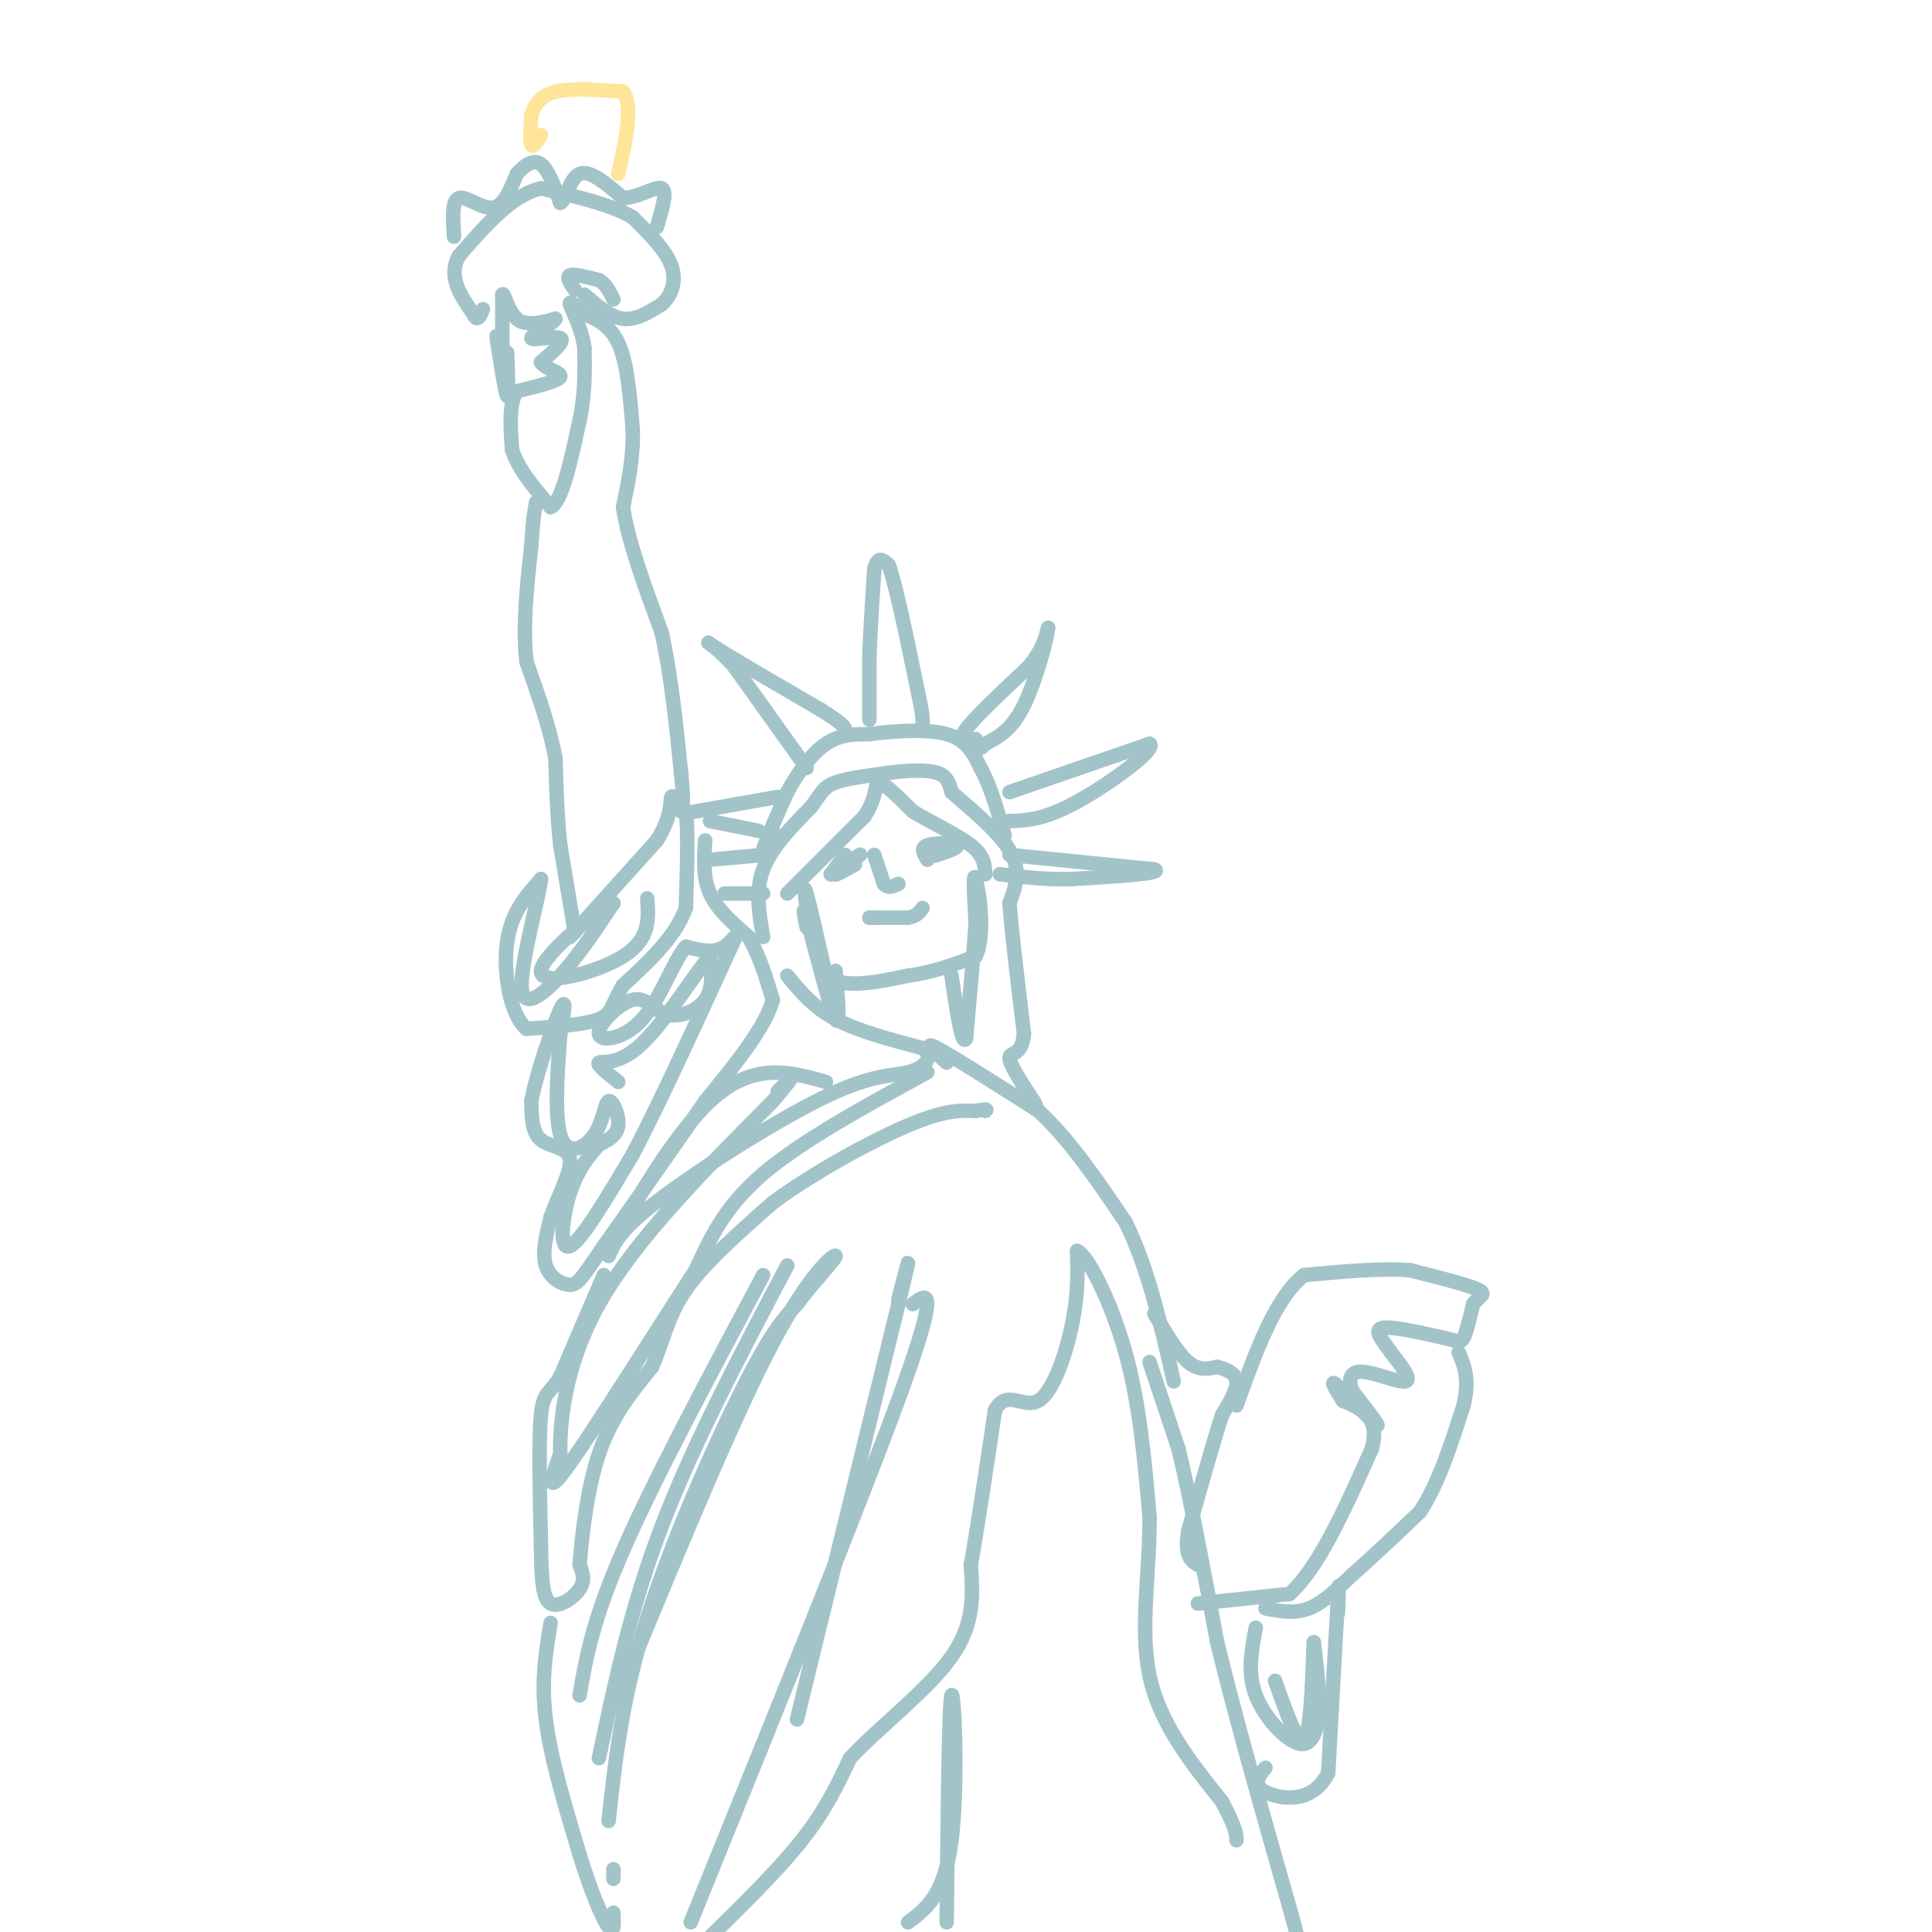 <svg viewBox='0 0 400 400' version='1.1' xmlns='http://www.w3.org/2000/svg' xmlns:xlink='http://www.w3.org/1999/xlink'><g fill='none' stroke='#a2c4c9' stroke-width='3' stroke-linecap='round' stroke-linejoin='round'><path d='M104,73c0.000,0.000 0.000,-12.000 0,-12'/><path d='M104,61c0.311,-0.756 1.089,3.356 3,5c1.911,1.644 4.956,0.822 8,0'/><path d='M115,66c-0.298,0.964 -5.042,3.375 -5,4c0.042,0.625 4.869,-0.536 6,0c1.131,0.536 -1.435,2.768 -4,5'/><path d='M112,75c0.667,1.311 4.333,2.089 4,3c-0.333,0.911 -4.667,1.956 -9,3'/><path d='M107,81c-1.667,2.500 -1.333,7.250 -1,12'/><path d='M106,93c1.167,4.000 4.583,8.000 8,12'/><path d='M114,105c2.333,-1.000 4.167,-9.500 6,-18'/><path d='M120,87c1.167,-5.500 1.083,-10.250 1,-15'/><path d='M121,72c-0.644,-4.422 -2.756,-7.978 -3,-9c-0.244,-1.022 1.378,0.489 3,2'/><path d='M121,65c1.889,0.844 5.111,1.956 7,6c1.889,4.044 2.444,11.022 3,18'/><path d='M131,89c0.167,5.667 -0.917,10.833 -2,16'/><path d='M129,105c1.000,7.000 4.500,16.500 8,26'/><path d='M137,131c2.000,9.167 3.000,19.083 4,29'/><path d='M141,160c0.667,6.167 0.333,7.083 0,8'/><path d='M119,193c0.000,0.000 -3.000,-18.000 -3,-18'/><path d='M116,175c-0.667,-6.000 -0.833,-12.000 -1,-18'/><path d='M115,157c-1.167,-6.333 -3.583,-13.167 -6,-20'/><path d='M109,137c-0.833,-7.333 0.083,-15.667 1,-24'/><path d='M110,113c0.333,-5.500 0.667,-7.250 1,-9'/><path d='M105,73c0.167,4.667 0.333,9.333 0,9c-0.333,-0.333 -1.167,-5.667 -2,-11'/><path d='M103,71c-0.333,-2.000 -0.167,-1.500 0,-1'/><path d='M118,194c0.000,0.000 18.000,-20.000 18,-20'/><path d='M136,174c3.333,-5.244 2.667,-8.356 3,-9c0.333,-0.644 1.667,1.178 3,3'/><path d='M142,168c0.500,3.833 0.250,11.917 0,20'/><path d='M142,188c-2.167,6.000 -7.583,11.000 -13,16'/><path d='M129,204c-2.467,3.956 -2.133,5.844 -5,7c-2.867,1.156 -8.933,1.578 -15,2'/><path d='M109,213c-3.533,-3.111 -4.867,-11.889 -4,-18c0.867,-6.111 3.933,-9.556 7,-13'/><path d='M112,182c-0.167,2.905 -4.083,16.667 -4,22c0.083,5.333 4.167,2.238 8,-2c3.833,-4.238 7.417,-9.619 11,-15'/><path d='M127,187c-2.643,0.881 -14.750,10.583 -15,14c-0.250,3.417 11.357,0.548 17,-3c5.643,-3.548 5.321,-7.774 5,-12'/><path d='M146,174c-0.250,3.833 -0.500,7.667 1,11c1.500,3.333 4.750,6.167 8,9'/><path d='M155,194c2.167,3.667 3.583,8.333 5,13'/><path d='M160,207c-1.500,5.667 -7.750,13.333 -14,21'/><path d='M146,228c-5.833,8.500 -13.417,19.250 -21,30'/><path d='M125,258c-4.524,6.571 -5.333,8.000 -7,8c-1.667,0.000 -4.190,-1.429 -5,-4c-0.810,-2.571 0.095,-6.286 1,-10'/><path d='M114,252c1.393,-4.119 4.375,-9.417 4,-12c-0.375,-2.583 -4.107,-2.452 -6,-4c-1.893,-1.548 -1.946,-4.774 -2,-8'/><path d='M110,228c1.022,-5.689 4.578,-15.911 6,-19c1.422,-3.089 0.711,0.956 0,5'/><path d='M116,214c-0.388,5.398 -1.358,16.394 0,21c1.358,4.606 5.044,2.822 7,0c1.956,-2.822 2.180,-6.683 3,-7c0.820,-0.317 2.234,2.909 2,5c-0.234,2.091 -2.117,3.045 -4,4'/><path d='M124,237c-1.821,2.000 -4.375,5.000 -6,10c-1.625,5.000 -2.321,12.000 0,11c2.321,-1.000 7.661,-10.000 13,-19'/><path d='M131,239c6.214,-11.810 15.250,-31.833 19,-40c3.750,-8.167 2.214,-4.476 0,-3c-2.214,1.476 -5.107,0.738 -8,0'/><path d='M142,196c-2.638,3.087 -5.232,10.805 -9,15c-3.768,4.195 -8.711,4.867 -9,3c-0.289,-1.867 4.077,-6.274 7,-7c2.923,-0.726 4.402,2.228 7,3c2.598,0.772 6.314,-0.636 8,-3c1.686,-2.364 1.343,-5.682 1,-9'/><path d='M147,198c-2.429,2.488 -9.000,13.208 -14,18c-5.000,4.792 -8.429,3.655 -9,4c-0.571,0.345 1.714,2.173 4,4'/><path d='M125,264c0.000,0.000 -9.000,21.000 -9,21'/><path d='M116,285c-2.289,3.844 -3.511,2.956 -4,8c-0.489,5.044 -0.244,16.022 0,27'/><path d='M112,320c0.095,7.012 0.333,11.042 2,12c1.667,0.958 4.762,-1.155 6,-3c1.238,-1.845 0.619,-3.423 0,-5'/><path d='M120,324c0.400,-5.089 1.400,-15.311 4,-23c2.600,-7.689 6.800,-12.844 11,-18'/><path d='M135,283c2.467,-5.556 3.133,-10.444 7,-16c3.867,-5.556 10.933,-11.778 18,-18'/><path d='M160,249c8.400,-6.222 20.400,-12.778 28,-16c7.600,-3.222 10.800,-3.111 14,-3'/><path d='M202,230c2.667,-0.500 2.333,-0.250 2,0'/><path d='M192,222c-13.000,7.083 -26.000,14.167 -34,21c-8.000,6.833 -11.000,13.417 -14,20'/><path d='M144,263c-7.867,12.089 -20.533,32.311 -26,40c-5.467,7.689 -3.733,2.844 -2,-2'/><path d='M116,301c-0.133,-5.333 0.533,-17.667 8,-31c7.467,-13.333 21.733,-27.667 36,-42'/><path d='M160,228c6.167,-7.333 3.583,-4.667 1,-2'/><path d='M163,202c2.667,3.250 5.333,6.500 10,9c4.667,2.500 11.333,4.250 18,6'/><path d='M191,217c2.628,2.054 0.199,4.190 -3,5c-3.199,0.810 -7.169,0.295 -17,5c-9.831,4.705 -25.523,14.630 -34,21c-8.477,6.370 -9.738,9.185 -11,12'/><path d='M126,260c1.889,-5.067 12.111,-23.733 21,-32c8.889,-8.267 16.444,-6.133 24,-4'/><path d='M196,220c-2.583,-2.333 -5.167,-4.667 -2,-3c3.167,1.667 12.083,7.333 21,13'/><path d='M215,230c6.500,6.000 12.250,14.500 18,23'/><path d='M233,253c4.667,9.333 7.333,21.167 10,33'/><path d='M146,402c7.500,-7.333 15.000,-14.667 20,-21c5.000,-6.333 7.500,-11.667 10,-17'/><path d='M176,364c6.044,-6.467 16.156,-14.133 21,-21c4.844,-6.867 4.422,-12.933 4,-19'/><path d='M201,324c1.500,-8.500 3.250,-20.250 5,-32'/><path d='M206,292c2.405,-4.631 5.917,-0.208 9,-2c3.083,-1.792 5.738,-9.798 7,-16c1.262,-6.202 1.131,-10.601 1,-15'/><path d='M223,259c2.156,0.822 7.044,10.378 10,21c2.956,10.622 3.978,22.311 5,34'/><path d='M238,314c0.111,11.467 -2.111,23.133 0,33c2.111,9.867 8.556,17.933 15,26'/><path d='M253,373c3.000,5.667 3.000,6.833 3,8'/><path d='M238,282c0.000,0.000 6.000,18.000 6,18'/><path d='M244,300c2.333,9.667 5.167,24.833 8,40'/><path d='M252,340c3.833,15.833 9.417,35.417 15,55'/><path d='M267,395c2.500,9.167 1.250,4.583 0,0'/><path d='M114,336c-1.000,6.000 -2.000,12.000 -1,20c1.000,8.000 4.000,18.000 7,28'/><path d='M120,384c2.378,7.822 4.822,13.378 6,15c1.178,1.622 1.089,-0.689 1,-3'/><path d='M127,389c0.000,0.000 0.000,-2.000 0,-2'/><path d='M126,377c1.400,-12.778 2.800,-25.556 8,-42c5.200,-16.444 14.200,-36.556 20,-48c5.800,-11.444 8.400,-14.222 11,-17'/><path d='M165,270c3.940,-5.179 8.292,-9.625 8,-10c-0.292,-0.375 -5.226,3.321 -13,18c-7.774,14.679 -18.387,40.339 -29,66'/><path d='M131,344c-5.333,12.000 -4.167,9.000 -3,6'/><path d='M120,351c1.333,-7.750 2.667,-15.500 9,-30c6.333,-14.500 17.667,-35.750 29,-57'/><path d='M163,262c-9.750,18.500 -19.500,37.000 -26,54c-6.500,17.000 -9.750,32.500 -13,48'/><path d='M165,356c0.000,0.000 21.000,-86.000 21,-86'/><path d='M186,270c3.500,-14.500 1.750,-7.750 0,-1'/><path d='M189,270c2.833,-2.167 5.667,-4.333 -2,17c-7.667,21.333 -25.833,66.167 -44,111'/><path d='M188,398c3.778,-2.800 7.556,-5.600 9,-17c1.444,-11.400 0.556,-31.400 0,-30c-0.556,1.400 -0.778,24.200 -1,47'/><path d='M239,272c2.417,4.083 4.833,8.167 7,10c2.167,1.833 4.083,1.417 6,1'/><path d='M252,283c1.956,0.511 3.844,1.289 4,3c0.156,1.711 -1.422,4.356 -3,7'/><path d='M253,293c-1.667,5.167 -4.333,14.583 -7,24'/><path d='M246,317c-0.833,5.167 0.583,6.083 2,7'/><path d='M248,332c0.000,0.000 19.000,-2.000 19,-2'/><path d='M267,330c6.000,-5.333 11.500,-17.667 17,-30'/><path d='M284,300c1.833,-6.667 -2.083,-8.333 -6,-10'/><path d='M278,290c-1.690,-2.786 -2.917,-4.750 -1,-3c1.917,1.750 6.976,7.214 8,8c1.024,0.786 -1.988,-3.107 -5,-7'/><path d='M280,288c-0.893,-2.179 -0.625,-4.125 2,-4c2.625,0.125 7.607,2.321 9,2c1.393,-0.321 -0.804,-3.161 -3,-6'/><path d='M288,280c-1.489,-2.133 -3.711,-4.467 -2,-5c1.711,-0.533 7.356,0.733 13,2'/><path d='M299,277c2.822,0.622 3.378,1.178 4,0c0.622,-1.178 1.311,-4.089 2,-7'/><path d='M305,270c1.156,-1.578 3.044,-2.022 1,-3c-2.044,-0.978 -8.022,-2.489 -14,-4'/><path d='M292,263c-6.000,-0.500 -14.000,0.250 -22,1'/><path d='M270,264c-6.000,4.667 -10.000,15.833 -14,27'/><path d='M262,333c3.000,0.583 6.000,1.167 9,0c3.000,-1.167 6.000,-4.083 9,-7'/><path d='M280,326c3.833,-3.333 8.917,-8.167 14,-13'/><path d='M294,313c3.833,-5.833 6.417,-13.917 9,-22'/><path d='M303,291c1.333,-5.500 0.167,-8.250 -1,-11'/><path d='M277,334c0.167,-4.250 0.333,-8.500 0,-3c-0.333,5.500 -1.167,20.750 -2,36'/><path d='M275,367c-3.200,6.711 -10.200,5.489 -13,4c-2.800,-1.489 -1.400,-3.244 0,-5'/><path d='M260,337c-0.893,4.661 -1.786,9.321 0,14c1.786,4.679 6.250,9.375 9,10c2.750,0.625 3.786,-2.821 4,-7c0.214,-4.179 -0.393,-9.089 -1,-14'/><path d='M272,340c-0.333,9.333 -0.667,18.667 -2,20c-1.333,1.333 -3.667,-5.333 -6,-12'/><path d='M167,188c-0.333,-2.667 -0.667,-5.333 0,-3c0.667,2.333 2.333,9.667 4,17'/><path d='M171,202c3.500,2.833 10.250,1.417 17,0'/><path d='M188,202c5.167,-0.667 9.583,-2.333 14,-4'/><path d='M202,198c2.178,-4.578 0.622,-14.022 0,-16c-0.622,-1.978 -0.311,3.511 0,9'/><path d='M202,191c-0.333,5.500 -1.167,14.750 -2,24'/><path d='M200,215c-0.833,1.833 -1.917,-5.583 -3,-13'/><path d='M173,201c0.500,5.917 1.000,11.833 0,10c-1.000,-1.833 -3.500,-11.417 -6,-21'/><path d='M167,190c-1.000,-3.167 -0.500,-0.583 0,2'/><path d='M163,185c0.000,0.000 16.000,-16.000 16,-16'/><path d='M179,169c2.844,-4.311 1.956,-7.089 3,-7c1.044,0.089 4.022,3.044 7,6'/><path d='M189,168c3.622,2.222 9.178,4.778 12,7c2.822,2.222 2.911,4.111 3,6'/><path d='M158,194c-0.833,-4.750 -1.667,-9.500 0,-14c1.667,-4.500 5.833,-8.750 10,-13'/><path d='M168,167c2.178,-3.044 2.622,-4.156 5,-5c2.378,-0.844 6.689,-1.422 11,-2'/><path d='M184,160c3.800,-0.489 7.800,-0.711 10,0c2.200,0.711 2.600,2.356 3,4'/><path d='M197,164c3.133,2.800 9.467,7.800 12,12c2.533,4.200 1.267,7.600 0,11'/><path d='M209,187c0.500,6.333 1.750,16.667 3,27'/><path d='M212,214c-0.422,4.911 -2.978,3.689 -3,5c-0.022,1.311 2.489,5.156 5,9'/><path d='M214,228c0.833,1.500 0.417,0.750 0,0'/><path d='M161,173c-1.667,2.250 -3.333,4.500 -3,3c0.333,-1.500 2.667,-6.750 5,-12'/><path d='M163,164c2.156,-4.000 5.044,-8.000 8,-10c2.956,-2.000 5.978,-2.000 9,-2'/><path d='M180,152c4.644,-0.622 11.756,-1.178 16,0c4.244,1.178 5.622,4.089 7,7'/><path d='M203,159c2.000,3.500 3.500,8.750 5,14'/><path d='M180,149c0.000,0.000 0.000,-13.000 0,-13'/><path d='M180,136c0.167,-5.167 0.583,-11.583 1,-18'/><path d='M181,118c0.667,-3.167 1.833,-2.083 3,-1'/><path d='M184,117c1.500,4.167 3.750,15.083 6,26'/><path d='M190,143c1.167,5.500 1.083,6.250 1,7'/><path d='M202,153c-1.917,0.250 -3.833,0.500 -2,-2c1.833,-2.500 7.417,-7.750 13,-13'/><path d='M213,138c2.833,-3.500 3.417,-5.750 4,-8'/><path d='M217,130c-0.133,1.956 -2.467,10.844 -5,16c-2.533,5.156 -5.267,6.578 -8,8'/><path d='M204,154c-1.333,1.333 -0.667,0.667 0,0'/><path d='M209,164c0.000,0.000 29.000,-10.000 29,-10'/><path d='M238,154c1.800,0.933 -8.200,8.267 -15,12c-6.800,3.733 -10.400,3.867 -14,4'/><path d='M209,170c-2.500,0.667 -1.750,0.333 -1,0'/><path d='M209,177c0.000,0.000 30.000,3.000 30,3'/><path d='M239,180c2.167,0.833 -7.417,1.417 -17,2'/><path d='M222,182c-5.333,0.167 -10.167,-0.417 -15,-1'/><path d='M167,159c0.000,0.000 -15.000,-21.000 -15,-21'/><path d='M152,138c-4.200,-4.733 -7.200,-6.067 -4,-4c3.200,2.067 12.600,7.533 22,13'/><path d='M170,147c4.500,2.833 4.750,3.417 5,4'/><path d='M161,165c0.000,0.000 -17.000,3.000 -17,3'/><path d='M144,168c-2.833,0.500 -1.417,0.250 0,0'/><path d='M147,170c0.000,0.000 10.000,2.000 10,2'/><path d='M158,177c0.000,0.000 -11.000,1.000 -11,1'/><path d='M150,185c0.000,0.000 8.000,0.000 8,0'/><path d='M175,177c0.000,0.000 -3.000,4.000 -3,4'/><path d='M172,181c1.089,-0.444 5.311,-3.556 6,-4c0.689,-0.444 -2.156,1.778 -5,4'/><path d='M173,181c-0.167,0.333 1.917,-0.833 4,-2'/><path d='M192,178c-0.756,-1.222 -1.511,-2.444 0,-3c1.511,-0.556 5.289,-0.444 6,0c0.711,0.444 -1.644,1.222 -4,2'/><path d='M194,177c-0.833,0.333 -0.917,0.167 -1,0'/><path d='M181,177c0.000,0.000 2.000,6.000 2,6'/><path d='M183,183c0.833,1.000 1.917,0.500 3,0'/><path d='M181,190c0.000,0.000 -1.000,0.000 -1,0'/><path d='M180,190c1.167,0.000 4.583,0.000 8,0'/><path d='M188,190c1.833,-0.333 2.417,-1.167 3,-2'/><path d='M119,60c-0.917,-1.333 -1.833,-2.667 -1,-3c0.833,-0.333 3.417,0.333 6,1'/><path d='M124,58c1.500,0.833 2.250,2.417 3,4'/><path d='M121,61c2.667,2.333 5.333,4.667 8,5c2.667,0.333 5.333,-1.333 8,-3'/><path d='M137,63c2.044,-1.800 3.156,-4.800 2,-8c-1.156,-3.200 -4.578,-6.600 -8,-10'/><path d='M131,45c-4.500,-2.667 -11.750,-4.333 -19,-6'/><path d='M112,39c-6.000,1.333 -11.500,7.667 -17,14'/><path d='M95,53c-2.333,4.333 0.333,8.167 3,12'/><path d='M98,65c0.833,1.833 1.417,0.417 2,-1'/><path d='M94,49c-0.244,-3.756 -0.489,-7.511 1,-8c1.489,-0.489 4.711,2.289 7,2c2.289,-0.289 3.644,-3.644 5,-7'/><path d='M107,36c1.711,-1.889 3.489,-3.111 5,-2c1.511,1.111 2.756,4.556 4,8'/><path d='M116,42c1.111,-0.311 1.889,-5.089 4,-6c2.111,-0.911 5.556,2.044 9,5'/><path d='M129,41c3.222,-0.022 6.778,-2.578 8,-2c1.222,0.578 0.111,4.289 -1,8'/></g>
<g fill='none' stroke='#ffe599' stroke-width='3' stroke-linecap='round' stroke-linejoin='round'><path d='M112,28c-0.833,1.333 -1.667,2.667 -2,2c-0.333,-0.667 -0.167,-3.333 0,-6'/><path d='M110,24c0.489,-2.044 1.711,-4.156 5,-5c3.289,-0.844 8.644,-0.422 14,0'/><path d='M129,19c2.167,2.833 0.583,9.917 -1,17'/></g>
</svg>